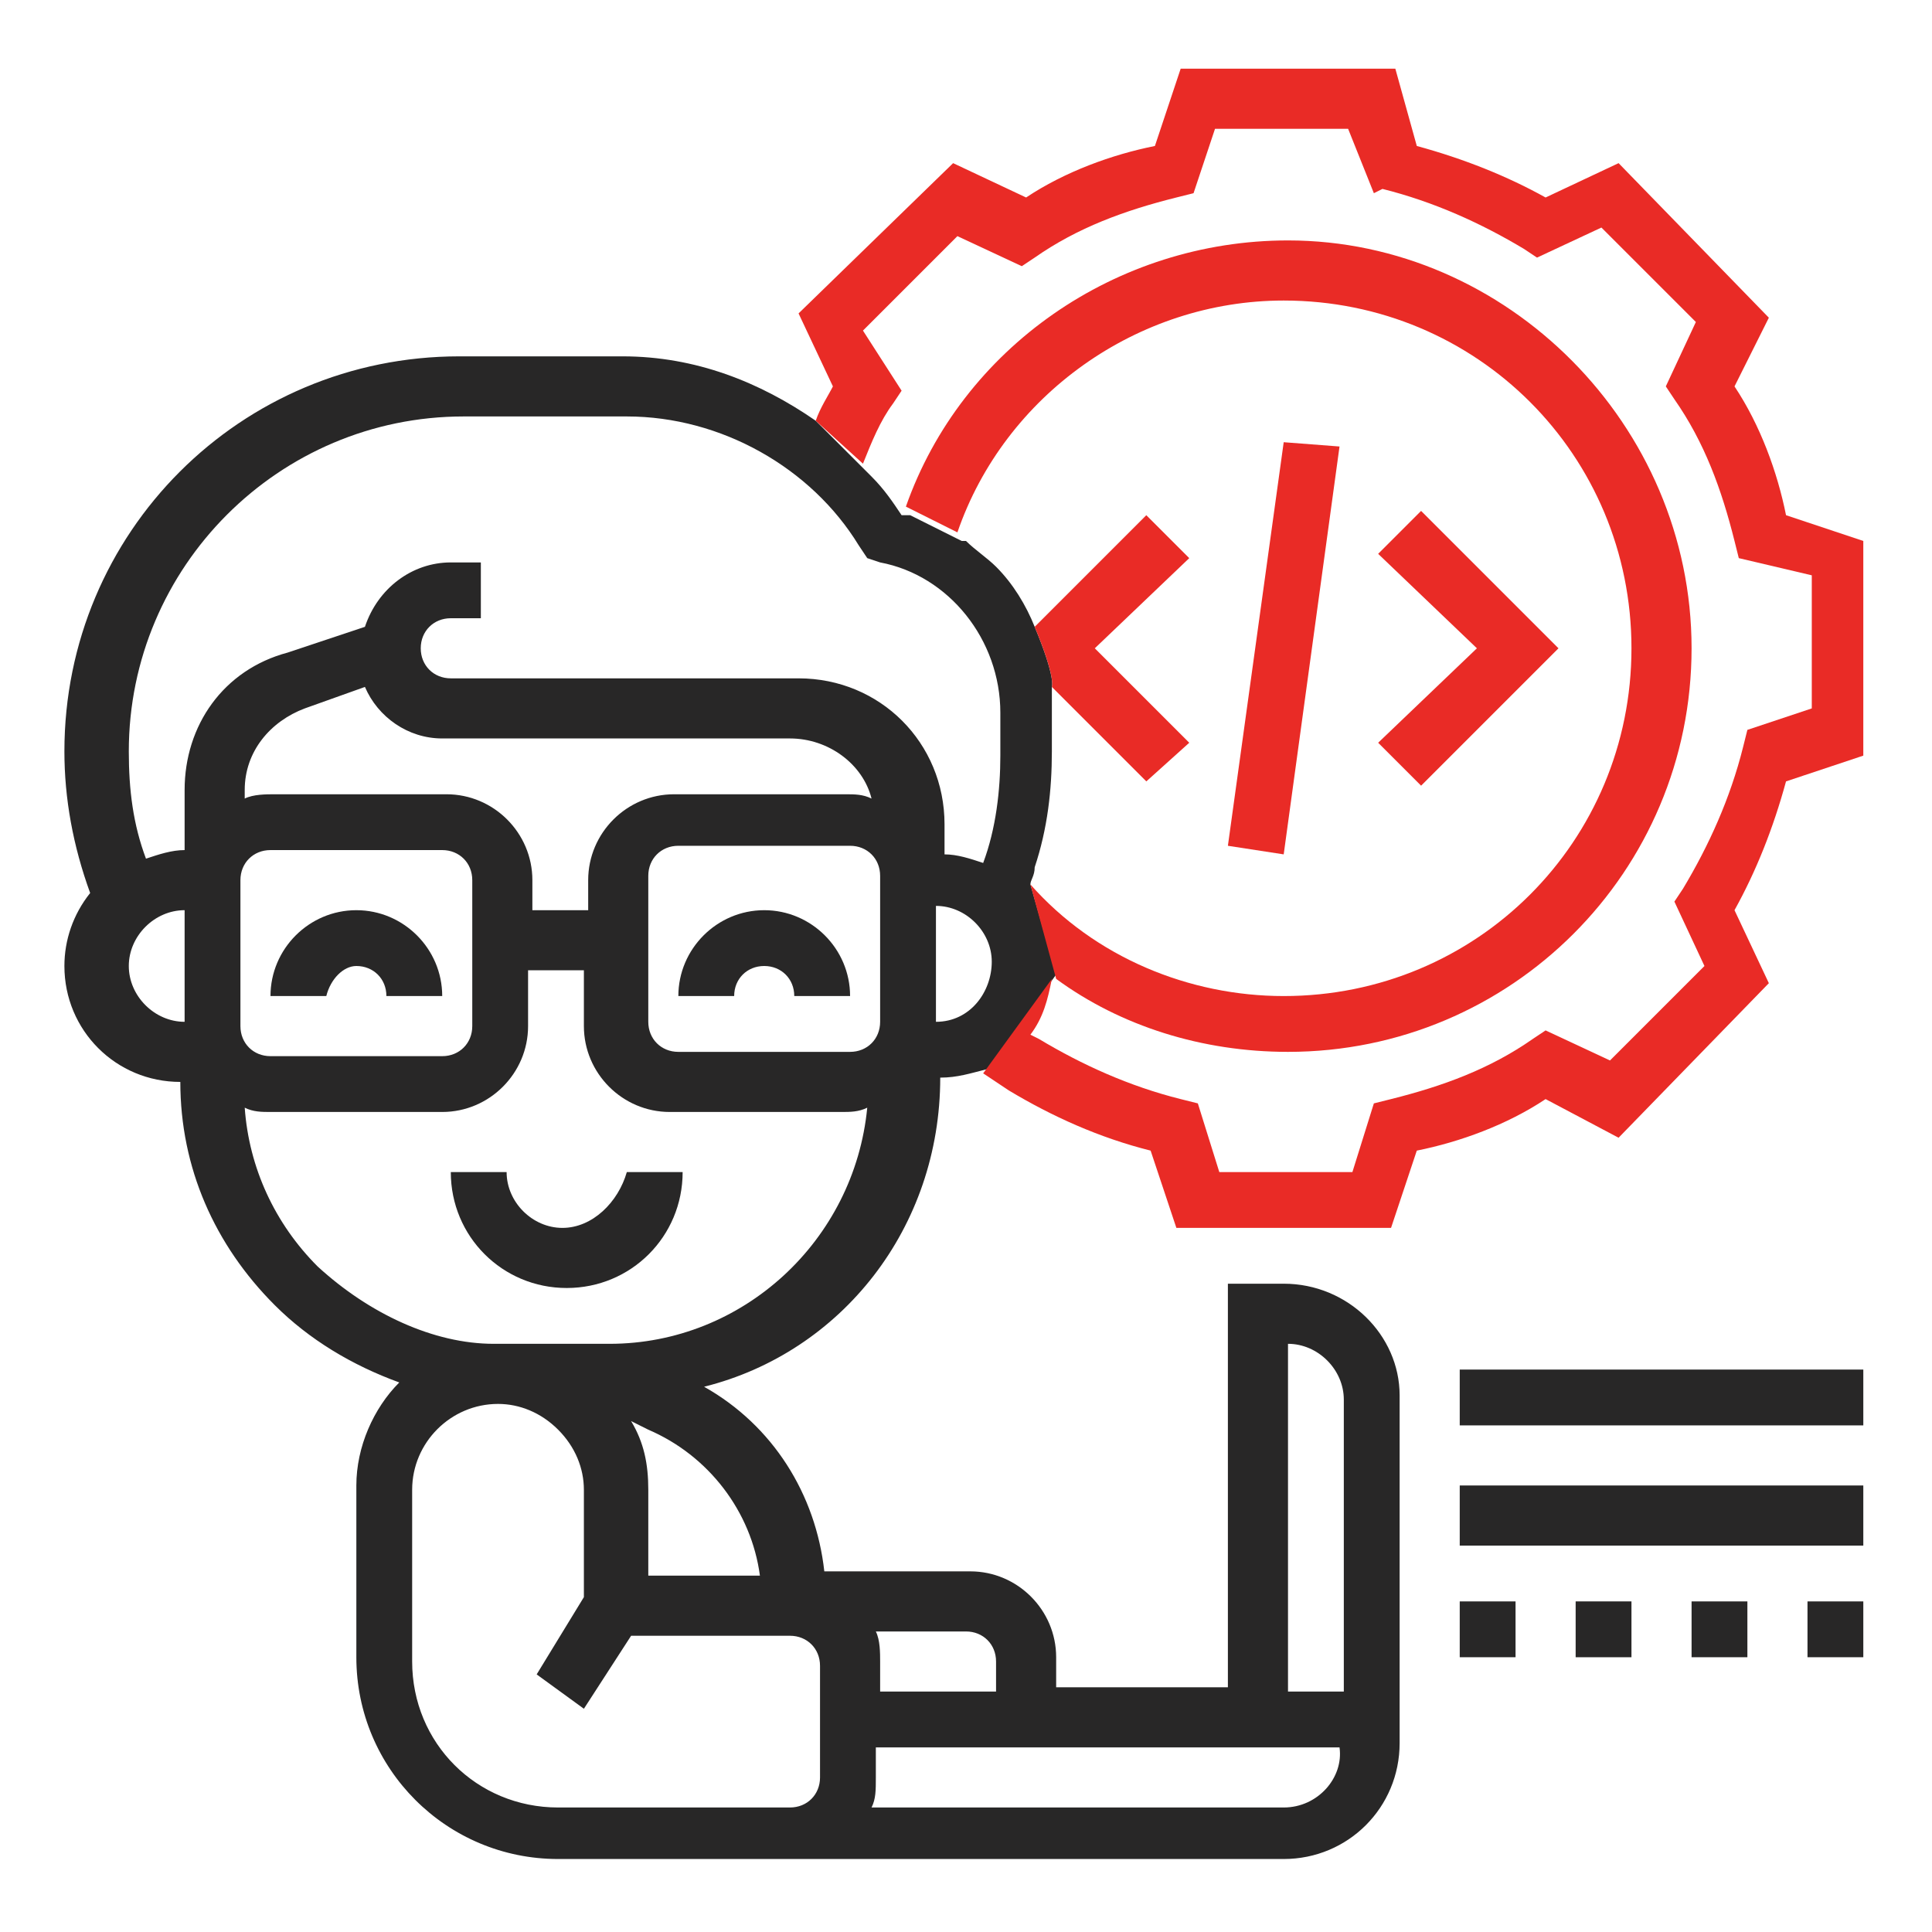 <?xml version="1.0" encoding="utf-8"?>
<!-- Generator: Adobe Illustrator 25.4.1, SVG Export Plug-In . SVG Version: 6.00 Build 0)  -->
<svg version="1.1" id="Layer_5" xmlns="http://www.w3.org/2000/svg" xmlns:xlink="http://www.w3.org/1999/xlink" x="0px" y="0px"
	 width="45px" height="45px" viewBox="0 0 45 45" style="enable-background:new 0 0 45 45;" xml:space="preserve">
<style type="text/css">
	.st0{fill:#282727;}
	.st1{fill:#E92B26;}
	.st2{fill:none;}
</style>
<path class="st0" d="M17.8,22.5c0.4,0,0.7,0.3,0.7,0.7h1.3c0-1.1-0.9-2-2-2c-1.1,0-2,0.9-2,2h1.3C17.1,22.8,17.4,22.5,17.8,22.5z"/>
<path class="st0" d="M8.3,22.5c0.4,0,0.7,0.3,0.7,0.7h1.3c0-1.1-0.9-2-2-2s-2,0.9-2,2h1.3C7.7,22.8,8,22.5,8.3,22.5z"/>
<path class="st0" d="M13.1,28.6c-0.7,0-1.3-0.6-1.3-1.3h-1.3c0,1.5,1.2,2.7,2.7,2.7s2.7-1.2,2.7-2.7h-1.3
	C14.4,28,13.8,28.6,13.1,28.6z"/>
<path class="st0" d="M29.9,29.9h-1.3v9.4h-4v-0.7c0-1.1-0.9-2-2-2h-3.4c-0.2-1.8-1.2-3.4-2.8-4.3c3.2-0.8,5.5-3.7,5.5-7.2
	c0.4,0,0.7-0.1,1.1-0.2l1.6-2.2L24,20.6c0-0.1,0.1-0.2,0.1-0.4c0,0,0,0,0,0c0.3-0.9,0.4-1.8,0.4-2.7v-1c0-0.2,0-0.3,0-0.5
	c0,0,0.1-0.2-0.4-1.4c-0.2-0.5-0.5-1-0.9-1.4l0,0c-0.2-0.2-0.5-0.4-0.7-0.6c0,0,0,0,0,0c0,0,0,0,0,0c0,0,0,0-0.1,0c0,0,0,0,0,0
	s0,0,0,0l-1.2-0.6l-0.1,0l-0.1,0c-0.2-0.3-0.4-0.6-0.7-0.9c0,0,0,0,0,0c0,0,0,0,0,0c0,0,0,0,0,0c0,0,0,0,0,0c0,0,0,0,0,0
	c0,0,0,0,0,0L19,9.8l0,0c-1.3-0.9-2.8-1.5-4.5-1.5h-3.8c-5.1,0-9.2,4.1-9.2,9.2c0,1.1,0.2,2.2,0.6,3.3c-0.4,0.5-0.6,1.1-0.6,1.7
	c0,1.5,1.2,2.7,2.7,2.7c0,2,0.8,3.8,2.2,5.2c0.8,0.8,1.8,1.4,2.9,1.8c-0.6,0.6-1,1.5-1,2.4v4c0,2.6,2.1,4.7,4.7,4.7h16.9
	c1.5,0,2.7-1.2,2.7-2.7v-8.1C32.6,31.1,31.4,29.9,29.9,29.9z M22.5,38c0.4,0,0.7,0.3,0.7,0.7v0.7h-2.7v-0.7c0-0.2,0-0.5-0.1-0.7
	H22.5z M17.7,36.7h-2.6v-2c0-0.6-0.1-1.1-0.4-1.6l0.4,0.2C16.5,33.9,17.5,35.2,17.7,36.7z M20.5,23.8c0,0.4-0.3,0.7-0.7,0.7h-4
	c-0.4,0-0.7-0.3-0.7-0.7v-3.4c0-0.4,0.3-0.7,0.7-0.7h4c0.4,0,0.7,0.3,0.7,0.7L20.5,23.8L20.5,23.8z M10.4,18.5h-4
	c-0.2,0-0.5,0-0.7,0.1v-0.2c0-0.9,0.6-1.6,1.4-1.9L8.5,16c0.3,0.7,1,1.2,1.8,1.2h8.1c0.9,0,1.7,0.6,1.9,1.4
	c-0.2-0.1-0.4-0.1-0.6-0.1h-4c-1.1,0-2,0.9-2,2v0.7h-1.3v-0.7C12.4,19.4,11.5,18.5,10.4,18.5z M21.8,23.8v-2.7
	c0.7,0,1.3,0.6,1.3,1.3S22.6,23.8,21.8,23.8z M4.3,23.8c-0.7,0-1.3-0.6-1.3-1.3s0.6-1.3,1.3-1.3V23.8z M4.3,18.4v1.4
	c-0.3,0-0.6,0.1-0.9,0.2c-0.3-0.8-0.4-1.6-0.4-2.5c0-4.3,3.5-7.8,7.8-7.8h3.8c2.2,0,4.3,1.2,5.4,3l0.2,0.3l0.3,0.1
	c1.6,0.3,2.8,1.8,2.8,3.5v1c0,0.8-0.1,1.7-0.4,2.5c-0.3-0.1-0.6-0.2-0.9-0.2v-0.7c0-1.9-1.5-3.4-3.4-3.4h-8.1
	c-0.4,0-0.7-0.3-0.7-0.7c0-0.4,0.3-0.7,0.7-0.7h0.7v-1.3h-0.7c-0.9,0-1.7,0.6-2,1.5l-1.8,0.6C5.2,15.6,4.3,16.9,4.3,18.4z M5.6,20.5
	c0-0.4,0.3-0.7,0.7-0.7h4c0.4,0,0.7,0.3,0.7,0.7v3.4c0,0.4-0.3,0.7-0.7,0.7h-4c-0.4,0-0.7-0.3-0.7-0.7V20.5z M7.4,29.5
	c-1-1-1.6-2.3-1.7-3.7c0.2,0.1,0.4,0.1,0.6,0.1h4c1.1,0,2-0.9,2-2v-1.3h1.3v1.3c0,1.1,0.9,2,2,2h4c0.2,0,0.4,0,0.6-0.1
	c-0.3,3.1-2.9,5.5-6,5.5h-2.7C10.1,31.3,8.6,30.6,7.4,29.5z M19.1,41.4c0,0.4-0.3,0.7-0.7,0.7h-5.4c-1.9,0-3.4-1.5-3.4-3.4v-4
	c0-1.1,0.9-2,2-2h0c0.5,0,1,0.2,1.4,0.6c0.4,0.4,0.6,0.9,0.6,1.4v2.5L12.5,39l1.1,0.8l1.1-1.7h3.7c0.4,0,0.7,0.3,0.7,0.7L19.1,41.4
	L19.1,41.4z M29.9,42.1h-9.6c0.1-0.2,0.1-0.4,0.1-0.7v-0.7h10.8C31.3,41.4,30.7,42.1,29.9,42.1z M31.3,39.4h-1.3v-8.1
	c0.7,0,1.3,0.6,1.3,1.3V39.4z"/>
<path class="st1" d="M43.4,12.6v5l-1.8,0.6c-0.3,1.1-0.7,2.1-1.2,3l0.8,1.7l-3.5,3.6L36,25.6c-0.9,0.6-2,1-3,1.2l-0.6,1.8h-5
	l-0.6-1.8c-1.2-0.3-2.3-0.8-3.3-1.4L22.9,25l1.6-2.2c-0.1,0.5-0.2,0.9-0.5,1.3l0.2,0.1c1,0.6,2.1,1.1,3.3,1.4l0.4,0.1l0.5,1.6h3.1
	l0.5-1.6l0.4-0.1c1.2-0.3,2.3-0.7,3.3-1.4l0.3-0.2l1.5,0.7l2.2-2.2l-0.7-1.5l0.2-0.3c0.6-1,1.1-2.1,1.4-3.3l0.1-0.4l1.5-0.5v-3.1
	L40.5,13l-0.1-0.4c-0.3-1.2-0.7-2.3-1.4-3.3l-0.2-0.3l0.7-1.5l-2.2-2.2l-1.5,0.7l-0.3-0.2c-1-0.6-2.1-1.1-3.3-1.4L32,4.5L31.4,3
	h-3.1l-0.5,1.5l-0.4,0.1c-1.2,0.3-2.3,0.7-3.3,1.4l-0.3,0.2l-1.5-0.7l-2.2,2.2L21,9.1l-0.2,0.3c-0.3,0.4-0.5,0.9-0.7,1.4l-1.1-1l0,0
	c0.1-0.3,0.3-0.6,0.4-0.8l-0.8-1.7l3.6-3.5l1.7,0.8c0.9-0.6,2-1,3-1.2l0.6-1.8h5L33,3.4c1.1,0.3,2.1,0.7,3,1.2l1.7-0.8l3.5,3.6
	L40.4,9c0.6,0.9,1,2,1.2,3L43.4,12.6z"/>
<path class="st0" d="M34,31.9h9.4v1.3H34V31.9z"/>
<path class="st0" d="M34,34.6h9.4V36H34V34.6z"/>
<path class="st0" d="M36.7,37.3H38v1.3h-1.3V37.3z"/>
<path class="st0" d="M34,37.3h1.3v1.3H34V37.3z"/>
<path class="st0" d="M42.1,37.3h1.3v1.3h-1.3V37.3z"/>
<path class="st0" d="M39.4,37.3h1.3v1.3h-1.3V37.3z"/>
<path class="st1" d="M39.4,15.1c0,5.2-4.2,9.4-9.4,9.4c-2,0-3.9-0.6-5.4-1.7L24,20.6c1.5,1.7,3.7,2.6,5.9,2.6c4.5,0,8.1-3.6,8.1-8.1
	S34.4,7,29.9,7c-3.4,0-6.5,2.2-7.6,5.4l-1.2-0.6c1.3-3.7,4.9-6.2,8.9-6.2C35.1,5.6,39.4,9.9,39.4,15.1z"/>
<path class="st2" d="M20.1,10.8C20.1,10.8,20.1,10.8,20.1,10.8C20.1,10.8,20.1,10.8,20.1,10.8c0.2,0.2,0.6,0.7,0.8,1l0.1,0l0.1,0"/>
<polygon class="st1" points="31.2,10.4 29.9,19.9 28.6,19.7 29.9,10.3 "/>
<path class="st1" d="M25.5,15.1l2.2,2.2l-1,0.9L24.5,16c0,0,0.1-0.2-0.4-1.4l2.6-2.6l1,1L25.5,15.1z"/>
<polygon class="st1" points="36.3,15.1 33.1,18.3 32.1,17.3 34.4,15.1 32.1,12.9 33.1,11.9 "/>
<path class="st2" d="M24.1,14.6c-0.2-0.6-0.6-1-0.9-1.4l0,0c-0.3-0.3-0.6-0.5-0.7-0.6c0,0,0,0,0,0s0,0,0,0c0,0,0,0-0.1,0
	c0,0,0,0,0,0c0,0,0,0,0,0"/>
<path class="st2" d="M24.5,16c0,0,0.2,2.4-0.4,4.2c0,0,0,0,0,0c0,0.1-0.1,0.2-0.1,0.4"/>
<line class="st2" x1="19" y1="9.8" x2="19" y2="9.8"/>
</svg>

